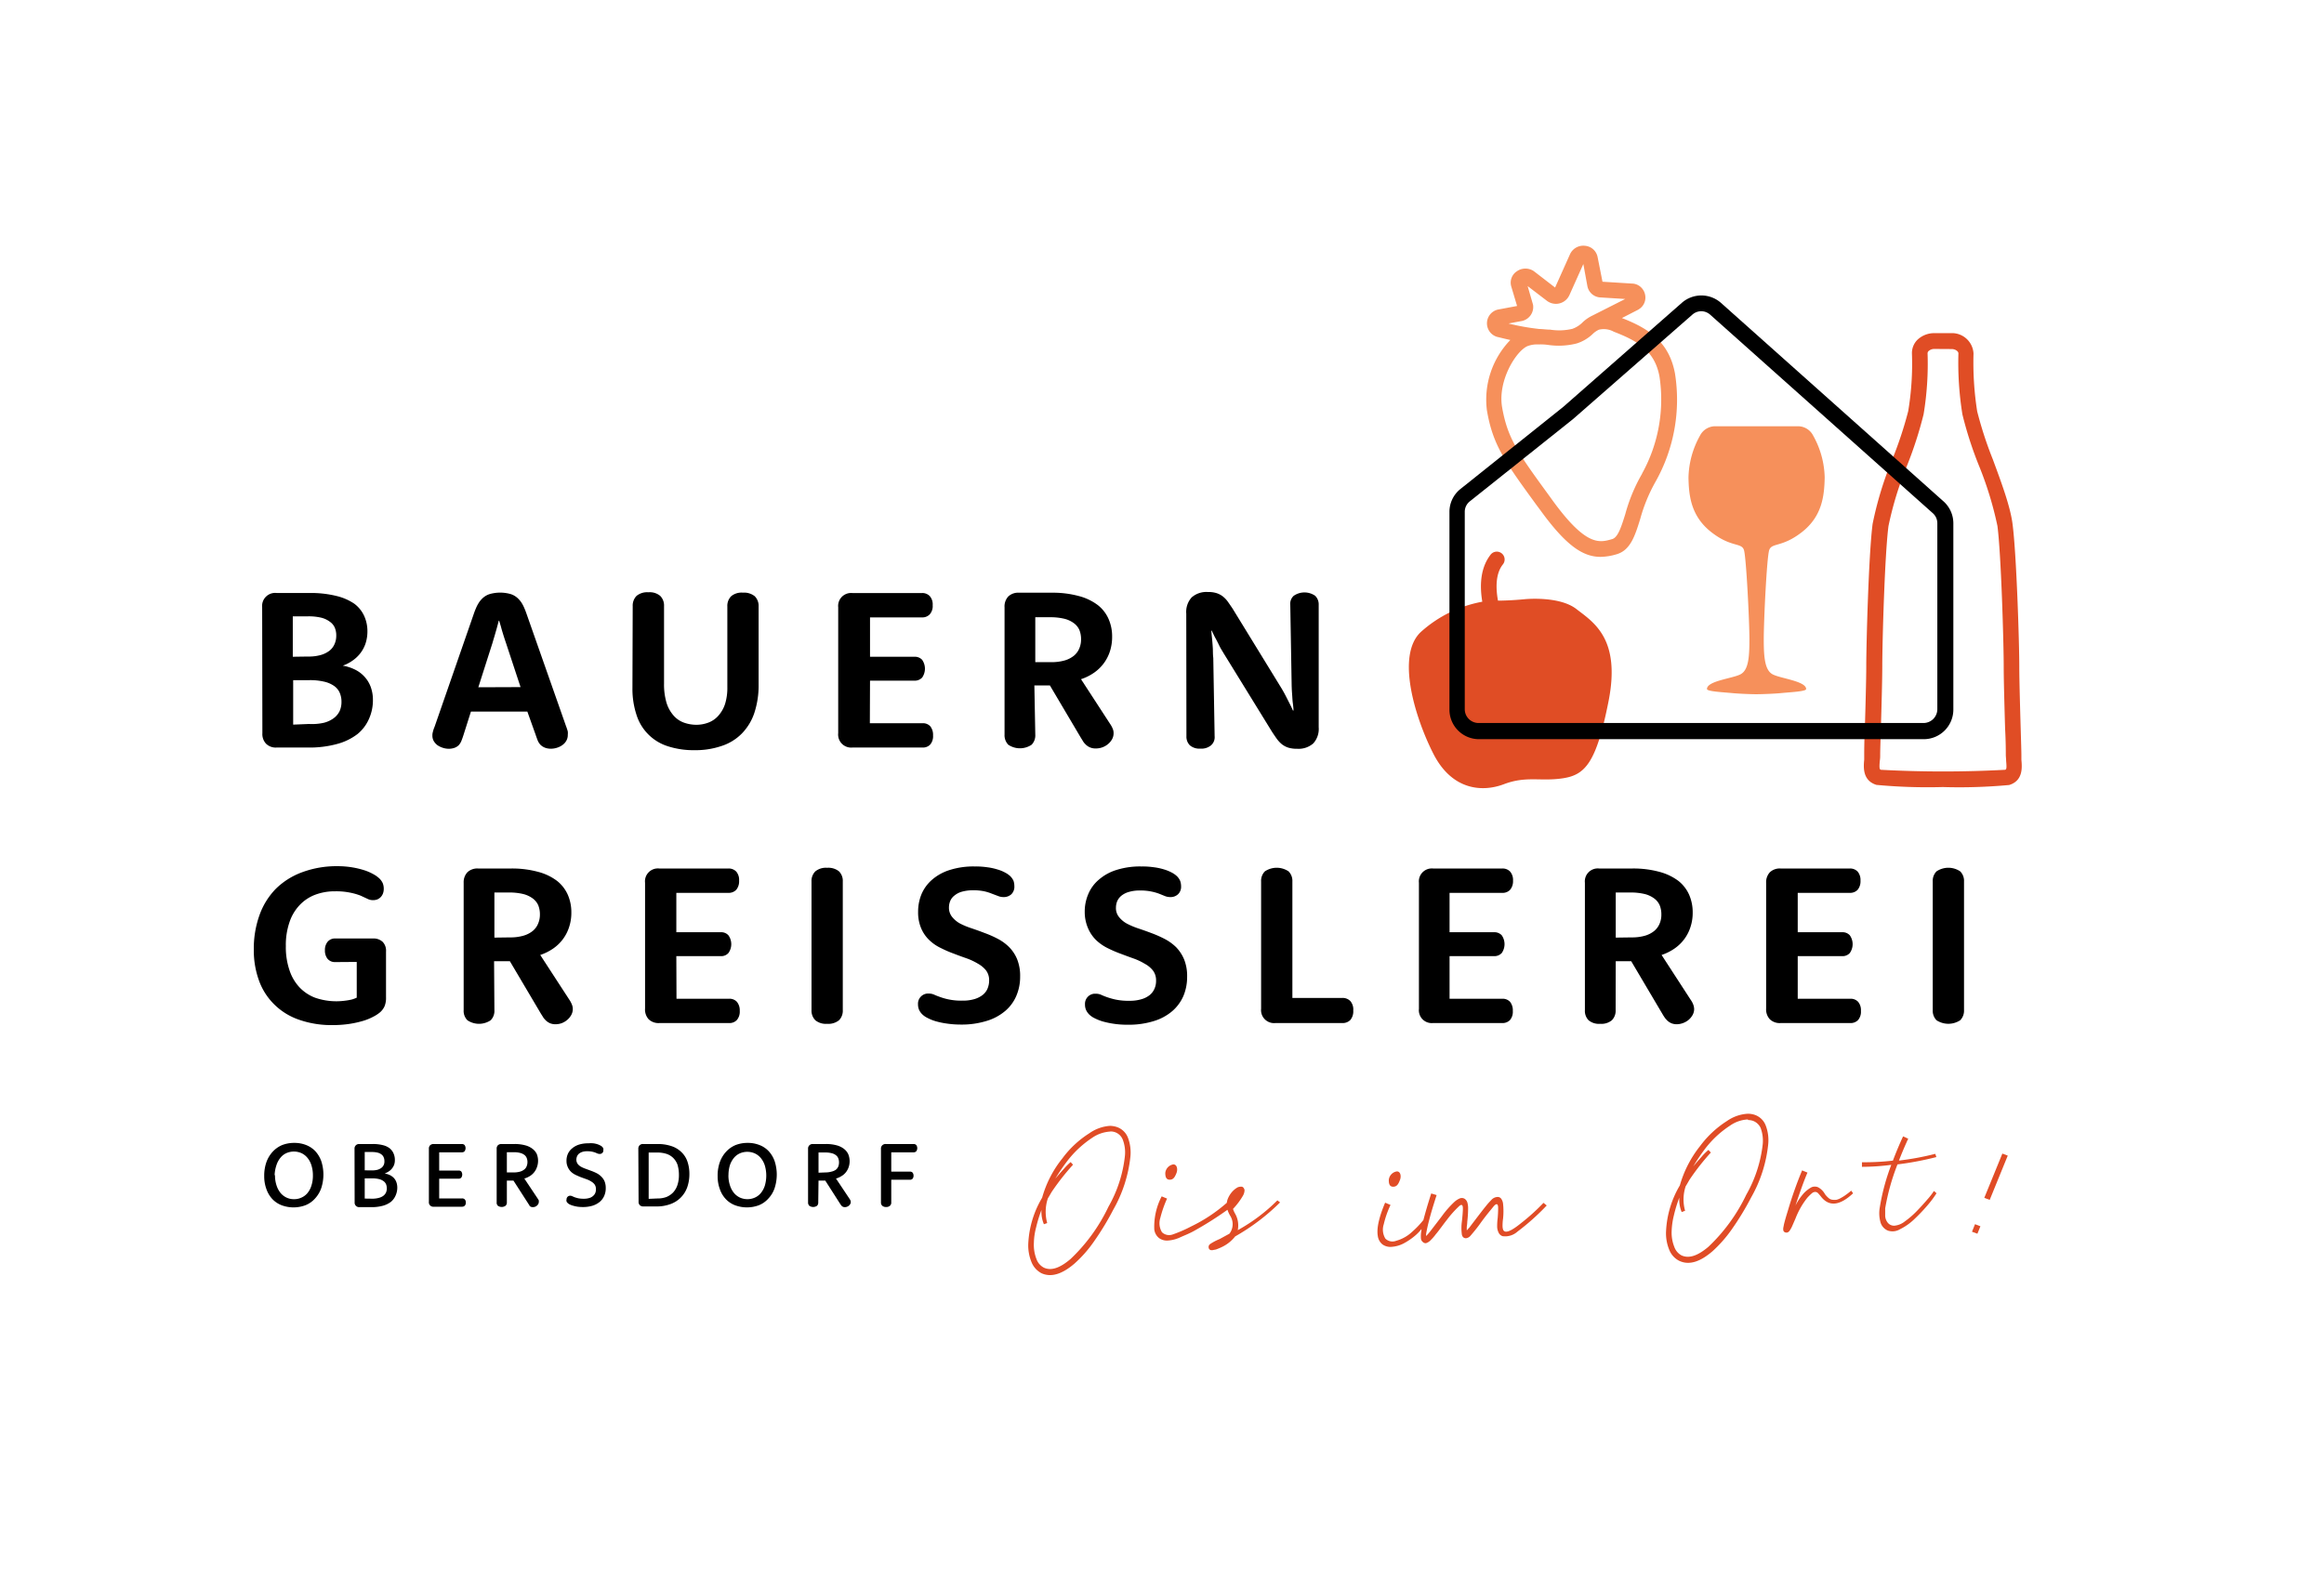 <svg id="Layer_1" data-name="Layer 1" xmlns="http://www.w3.org/2000/svg" viewBox="0 0 431 295.29"><path d="M360.31,146A101.88,101.88,0,0,1,348,145.6c-2.62-.81-2.4-3.33-2.27-4.69V140c0-.59,0-2.5.12-4.9.11-3.75.26-9,.26-11.53,0-3.75.43-20.7,1.18-26.4a66,66,0,0,1,3.66-12,70.23,70.23,0,0,0,2.94-8.9,53.43,53.43,0,0,0,.69-10.72,3.48,3.48,0,0,1,1-2.5,4.5,4.5,0,0,1,3.18-1.25h3.05A4,4,0,0,1,366,65.57h0a58.51,58.51,0,0,0,.68,10.74,71.12,71.12,0,0,0,2.9,8.9c1.6,4.33,3.25,8.75,3.66,12,.73,5.56,1.25,22,1.25,26.41,0,2.5.15,7.75.26,11.54.07,2.39.13,4.3.13,4.89v.88c.12,1.37.36,3.88-2.26,4.69h0A101.15,101.15,0,0,1,360.31,146Zm11.88-1.81ZM358.76,64.73a1.59,1.59,0,0,0-1.1.4.57.57,0,0,0-.18.4,57.31,57.31,0,0,1-.74,11.33,72.68,72.68,0,0,1-3,9.34,63.49,63.49,0,0,0-3.51,11.38c-.7,5.32-1.15,21.59-1.15,26,0,2.59-.15,7.81-.26,11.62-.08,2.35-.13,4.24-.13,4.81a6.68,6.68,0,0,1-.07,1.16c-.14,1.52,0,1.56.23,1.63a214.63,214.63,0,0,0,23,0c.23-.07.34-.16.2-1.64,0-.39-.06-.79-.06-1.15,0-.57,0-2.5-.13-4.8-.11-3.75-.26-9-.26-11.63,0-4.25-.47-20.69-1.16-26a65.28,65.28,0,0,0-3.5-11.37,69.69,69.69,0,0,1-3-9.34,60.56,60.56,0,0,1-.74-11.33c0-.36-.56-.79-1.25-.79Z" style="fill:#e04d25"/><g id="Rübe"><path d="M310.64,69.31C309.59,63.6,306,61,300.79,59l3-1.54.11-.07a2.54,2.54,0,0,0,1.25-2.16,2.63,2.63,0,0,0-.73-1.85,2.48,2.48,0,0,0-1.77-.78l-5.46-.34-.9-4.55a2.59,2.59,0,0,0-2.3-2.11,2.71,2.71,0,0,0-2.83,1.58l-2.76,6.16-3.89-3a2.76,2.76,0,0,0-3.22,0,2.51,2.51,0,0,0-1,2.86l1.06,3.56-3.3.62a2.62,2.62,0,0,0-.3,5.14c.09,0,1.07.27,2.35.55a15.92,15.92,0,0,0-4.35,13c1.09,6.46,3.3,9.51,9.23,17.65l.68.91c4.78,6.61,7.92,8.67,11.17,8.67a10.8,10.8,0,0,0,3-.49c2.56-.75,3.4-3.45,4.37-6.58A30.36,30.36,0,0,1,307,89.41,31,31,0,0,0,310.64,69.31ZM279.82,60l2.29-.43a2.65,2.65,0,0,0,2.2-3.05l-1-3.45,3.6,2.75a2.75,2.75,0,0,0,3.85-.57h0a3.5,3.5,0,0,0,.29-.49l2.59-5.78.75,4.09a2.59,2.59,0,0,0,2.5,2.11l4.52.28-6.15,3.11h0a7,7,0,0,0-1.72,1.19A5.11,5.11,0,0,1,291.61,61a10.59,10.59,0,0,1-4.12.15c-.66,0-1.34-.11-2-.12a43.35,43.35,0,0,1-5.66-1Zm24.72,27.87a31.21,31.21,0,0,0-3.12,7.5c-.73,2.32-1.35,4.32-2.42,4.63-2.36.69-4.81,1.41-11-7.08l-.67-.93c-5.79-7.94-7.73-10.63-8.75-16.41h0c-.87-5,2.65-10.56,4.75-11.39a5,5,0,0,1,1.87-.3h.29a9.65,9.65,0,0,1,1.66.1,13.55,13.55,0,0,0,5.23-.27,7.53,7.53,0,0,0,3-1.77,4.07,4.07,0,0,1,1.15-.79,3.82,3.82,0,0,1,2.77.38c4.72,1.8,7.62,3.75,8.46,8.3A28.36,28.36,0,0,1,304.54,87.83Z" style="fill:#f6905b"/></g><path id="Weinglas" d="M333.46,79.07a3.16,3.16,0,0,1,2.81,1.75,16.55,16.55,0,0,1,2.13,7.77c-.07,3.35-.45,7.15-4.19,10.09s-5.66,1.93-6.11,3.4-1,13.11-1,16.5.2,5.79,1.7,6.54,6.16,1.25,6.16,2.7c0,.45-2.8.57-4.76.76-1,.1-3.3.2-4.5.2s-3.4-.11-4.36-.2c-1.95-.19-4.77-.31-4.77-.77,0-1.49,4.65-1.94,6.17-2.7s1.7-3.13,1.7-6.53-.58-15-1-16.5-2.37-.45-6.11-3.4-4.13-6.74-4.19-10.08a16.59,16.59,0,0,1,2.13-7.78A3.18,3.18,0,0,1,318,79.07Z" style="fill:#f6905b"/><g id="Apfel"><path d="M298.33,130c-2.28,11.59-4.38,13.76-8.52,14.38s-6.72-.49-10.9,1.09-9.7,1-13.08-5.64-7-18.28-2.3-22.62a23.32,23.32,0,0,1,11.37-5.59c-.49-2.93-.4-6.25,1.56-8.75a1.45,1.45,0,1,1,2.26,1.83c-1.33,1.66-1.36,4.27-.91,6.72,2.33,0,5-.27,5-.27s6.35-.64,9.53,1.82S300.59,118.44,298.33,130Z" style="fill:#e04d25"/></g><path d="M356.8,137.12H274.29a5.48,5.48,0,0,1-5.48-5.46V95a5.42,5.42,0,0,1,2-4.26L289.89,75.5l22-19.31a5.49,5.49,0,0,1,7.28,0L360.43,93a5.45,5.45,0,0,1,1.83,4.09v34.55A5.49,5.49,0,0,1,356.8,137.12ZM315.54,57.73a2.54,2.54,0,0,0-1.7.65L291.73,77.74,272.59,93a2.47,2.47,0,0,0-.94,2v36.62a2.56,2.56,0,0,0,2.56,2.5h82.52a2.57,2.57,0,0,0,2.56-2.5V97.09a2.5,2.5,0,0,0-.86-1.91l-41.26-36.8a2.54,2.54,0,0,0-1.68-.65Z"/><g id="Slogan"><path d="M205.86,208.85a4.37,4.37,0,0,1,1.25.21,3.37,3.37,0,0,1,2.08,2,7.81,7.81,0,0,1,.45,3.52,25.27,25.27,0,0,1-3.17,9.81,51.47,51.47,0,0,1-3.65,6,23,23,0,0,1-3.54,4c-2.32,2-4.37,2.61-6.15,1.79a4,4,0,0,1-1.81-2,8.16,8.16,0,0,1-.62-3.49,18.3,18.3,0,0,1,2.57-8.51,20.32,20.32,0,0,1,3.75-7.29,18.35,18.35,0,0,1,5-4.66A7.48,7.48,0,0,1,205.86,208.85Zm0,1.06a6.54,6.54,0,0,0-3.31,1.16,19.06,19.06,0,0,0-4.69,4.4,35.9,35.9,0,0,0-2.14,3.17c.38-.45.9-1.07,1.59-1.82a10.54,10.54,0,0,1,1.25-1.25l.44.49a44.1,44.1,0,0,0-3.93,5c-.25.41-.49.85-.74,1.25a7.91,7.91,0,0,0-.12,4.57l-.61.22a5.91,5.91,0,0,1-.45-2.66,26,26,0,0,0-1,3.26,12.11,12.11,0,0,0-.41,2.86,7.19,7.19,0,0,0,.48,3,2.87,2.87,0,0,0,1.35,1.58c1.36.65,3,.1,5-1.62a32.53,32.53,0,0,0,7-9.67,24.25,24.25,0,0,0,3.05-9.4,6.56,6.56,0,0,0-.38-3,2.4,2.4,0,0,0-2.34-1.56Z" style="fill:#e04c26"/><path d="M237.4,223.05a39.4,39.4,0,0,1-8.33,6.31,6.9,6.9,0,0,1-2.33,1.9,11.42,11.42,0,0,1-1.25.53l-.49.09a.92.92,0,0,1-.52,0,.54.54,0,0,1-.33-.49.65.65,0,0,1,.11-.45,1.7,1.7,0,0,1,.42-.33,10,10,0,0,1,1.5-.76h0l1.83-1a4.11,4.11,0,0,0,.23-.35,2.92,2.92,0,0,0-.11-3,5.86,5.86,0,0,1-.49-1.08,65,65,0,0,1-6.18,3.91c-.88.49-1.67.79-2.5,1.16a6.41,6.41,0,0,1-2.31.63,2.48,2.48,0,0,1-1.69-.45,2.42,2.42,0,0,1-.89-1.59,12.17,12.17,0,0,1,1.37-6.15l1,.41a21.38,21.38,0,0,0-1.25,3.58,3.21,3.21,0,0,0,.31,2.67,1.92,1.92,0,0,0,2,.4,24.37,24.37,0,0,0,3.36-1.46,29.08,29.08,0,0,0,6.66-4.41,3.11,3.11,0,0,1,.3-1,4.46,4.46,0,0,1,1.12-1.46,3.75,3.75,0,0,1,.62-.42,1.93,1.93,0,0,1,.53-.11h.23a.63.63,0,0,1,.39.36.62.62,0,0,1,.09.44,2.18,2.18,0,0,1-.26.83,13.36,13.36,0,0,1-1.87,2.5,4.62,4.62,0,0,0,.39.88,4.41,4.41,0,0,1,.49,3.06,32.8,32.8,0,0,0,7.35-5.53Z" style="fill:#e04c26"/><path d="M324.16,206.6a4.13,4.13,0,0,1,1.25.2,3.34,3.34,0,0,1,2.06,2,7.63,7.63,0,0,1,.45,3.51,25.08,25.08,0,0,1-3.16,9.82,51.47,51.47,0,0,1-3.65,6,24.29,24.29,0,0,1-3.54,4c-2.33,2-4.36,2.6-6.14,1.76a3.87,3.87,0,0,1-1.84-2,8,8,0,0,1-.61-3.48,18.32,18.32,0,0,1,2.56-8.52,20.82,20.82,0,0,1,3.75-7.29,18.65,18.65,0,0,1,5-4.66A7.47,7.47,0,0,1,324.16,206.6Zm0,1.06a6.32,6.32,0,0,0-3.32,1.15,18.56,18.56,0,0,0-4.7,4.4,37.05,37.05,0,0,0-2.12,3.16c.37-.45.9-1.06,1.57-1.81a10.54,10.54,0,0,1,1.25-1.25l.45.49a43,43,0,0,0-3.93,5c-.25.41-.48.85-.74,1.25a7.76,7.76,0,0,0-.11,4.55l-.63.24a6,6,0,0,1-.44-2.67,24.74,24.74,0,0,0-1,3.25,14.1,14.1,0,0,0-.42,2.88,7.13,7.13,0,0,0,.49,3,2.86,2.86,0,0,0,1.34,1.58c1.37.63,3,.09,5-1.61a32.63,32.63,0,0,0,7-9.63,24.43,24.43,0,0,0,3.06-9.4,6.79,6.79,0,0,0-.39-3,2.52,2.52,0,0,0-1.42-1.32,2.86,2.86,0,0,0-.92-.15Z" style="fill:#e04c26"/><path d="M334.21,217.11l1,.41c-.67,1.52-1.53,4-2.23,6.12a10.67,10.67,0,0,1,1.51-2.25,5.71,5.71,0,0,1,1.45-1.14,1.51,1.51,0,0,1,1.25,0,3.13,3.13,0,0,1,1.25,1.25,4.15,4.15,0,0,0,.7.75,1.23,1.23,0,0,0,.73.31,2.89,2.89,0,0,0,.72,0,2.82,2.82,0,0,0,.84-.35,7,7,0,0,0,.89-.56c.26-.18.6-.44,1-.78l.35.49q-3.75,3.51-6,.56c-.24-.3-.41-.48-.53-.61a.78.78,0,0,0-.43-.2.92.92,0,0,0-.64.21,8.51,8.51,0,0,0-.91.89A14.53,14.53,0,0,0,333,226c-.47,1.08-.71,1.64-.74,1.68a6.21,6.21,0,0,1-.35.6.63.63,0,0,1-.21.22.53.53,0,0,1-.41.15h0a.65.65,0,0,1-.49-.23,1.43,1.43,0,0,1-.09-.27v-.32l.15-.76c.16-.65.4-1.49.72-2.51A72.67,72.67,0,0,1,334.21,217.11Z" style="fill:#e04c26"/><path d="M352.94,210.8l.95.43c-.58,1.26-1.15,2.58-1.72,4.06a51,51,0,0,0,6.74-1.25l.2.6A57,57,0,0,1,351.9,216a41.29,41.29,0,0,0-2.28,8.15v1.4a2.15,2.15,0,0,0,.47,1.26,1.5,1.5,0,0,0,1.25.56,3.61,3.61,0,0,0,1.93-.8,16,16,0,0,0,2.24-1.94c.72-.75,1.35-1.44,1.9-2.09a12.17,12.17,0,0,0,1.25-1.61l.48.42a18.72,18.72,0,0,1-1.74,2.32,33.16,33.16,0,0,1-2.39,2.5,10.47,10.47,0,0,1-2.65,1.86,2.67,2.67,0,0,1-2.24.25,2.39,2.39,0,0,1-1.35-1.47,6.21,6.21,0,0,1-.15-2.84,39.83,39.83,0,0,1,2.13-7.89,43,43,0,0,1-5.44.37v-.85a45.89,45.89,0,0,0,5.74-.3C351.65,213.72,352.29,212.19,352.94,210.8Z" style="fill:#e04c26"/><path d="M366.28,227.09l1,.39-.56,1.38-1-.37Zm5.07-13.1,1,.38L369,222.59l-1-.39Z" style="fill:#e04c26"/><path d="M218.19,217.59c-.28.7-.56,1.25-1.25,1.25s-.83-.58-.83-1.25a1.78,1.78,0,0,1,1.5-1.59C218.3,216,218.45,216.92,218.19,217.59Z" style="fill:#e04c26"/><path d="M286.85,223.62a43.31,43.31,0,0,1-5.44,4.86,3.4,3.4,0,0,1-2.75.83,1.24,1.24,0,0,1-.76-.71,2.61,2.61,0,0,1-.24-.95,11.41,11.41,0,0,1,.09-1.65c.06-.69.09-1.33.09-1.9,0-.83-.29-.94-.83-.33l-.56.69c-.53.64-1.25,1.54-2.06,2.68-.54.74-1.12,1.45-1.72,2.14a1.27,1.27,0,0,1-.75.41.72.72,0,0,1-.56-.18.94.94,0,0,1-.24-.45,8.73,8.73,0,0,1,0-2.5c.12-1.09.18-1.87.18-2.36s-.09-.6-.19-.66-.29,0-.52.22a19.62,19.62,0,0,0-2.31,2.6c-.13.15-.43.55-.9,1.18s-.82,1.1-1.08,1.39a8.51,8.51,0,0,1-.92,1.07,2.1,2.1,0,0,1-.91.61.72.72,0,0,1-.64-.26.82.82,0,0,1-.3-.56,5,5,0,0,1,.09-1.54,1.13,1.13,0,0,1,0-.26,8.15,8.15,0,0,1-.92,1,11.8,11.8,0,0,1-2.33,1.64,5.67,5.67,0,0,1-2.27.66,2.52,2.52,0,0,1-1.69-.43,2.41,2.41,0,0,1-.89-1.6c-.24-1.4.22-3.45,1.36-6.16l1,.42a18,18,0,0,0-1.25,3.57,3.2,3.2,0,0,0,.3,2.68,1.87,1.87,0,0,0,2,.4,7,7,0,0,0,2.94-1.65,16.33,16.33,0,0,0,2.11-2.21c.33-1.26.81-2.94,1.45-4.92l1,.3c-.6,1.86-1.07,3.41-1.39,4.67-.22.83-.38,1.55-.48,2.1a3.75,3.75,0,0,0-.09.82.31.31,0,0,1,.11-.09,11,11,0,0,0,.84-1l1.06-1.38.91-1.19a18.12,18.12,0,0,1,2.43-2.75,3.48,3.48,0,0,1,.9-.56,1,1,0,0,1,.94.09,1.3,1.3,0,0,1,.49.74,3.65,3.65,0,0,1,.12.93,21,21,0,0,1-.15,2.51,7.87,7.87,0,0,1-.1,1c0,.22,0,.43,0,.65a1.61,1.61,0,0,0,.33-.36l.12-.11c1.69-2.23,2.71-3.56,3.08-4a11.88,11.88,0,0,1,1-1.13,1.61,1.61,0,0,1,1.25-.59.81.81,0,0,1,.68.44,1.9,1.9,0,0,1,.27.8,12.92,12.92,0,0,1,0,2.78,9.5,9.5,0,0,0-.09,1.51,2.14,2.14,0,0,0,.11.56c.33.73,1.44.3,3.34-1.25a37.67,37.67,0,0,0,4.14-3.75Z" style="fill:#e04c26"/><path d="M259.63,218.89c-.27.71-.55,1.25-1.25,1.25s-.82-.58-.82-1.25a1.76,1.76,0,0,1,1.5-1.59C259.76,217.3,259.9,218.22,259.63,218.89Z" style="fill:#e04c26"/></g><path d="M49,218.2a7.68,7.68,0,0,1,.4-2.6,5.66,5.66,0,0,1,1.15-1.93,5.1,5.1,0,0,1,1.76-1.25,6.13,6.13,0,0,1,2.28-.41,5.86,5.86,0,0,1,2.19.4,4.76,4.76,0,0,1,1.7,1.14,5.47,5.47,0,0,1,1.1,1.84,8.06,8.06,0,0,1,0,5,5.48,5.48,0,0,1-1.15,1.93,4.69,4.69,0,0,1-1.77,1.25,6.32,6.32,0,0,1-4.45,0,4.76,4.76,0,0,1-1.7-1.14,5.22,5.22,0,0,1-1.1-1.84A6.84,6.84,0,0,1,49,218.2Zm2-.19a5.8,5.8,0,0,0,.29,1.9,4.3,4.3,0,0,0,.75,1.4,3.2,3.2,0,0,0,1.11.85,3.14,3.14,0,0,0,1.38.29,3.1,3.1,0,0,0,1.37-.29,3,3,0,0,0,1.12-.84,3.94,3.94,0,0,0,.73-1.37,5.88,5.88,0,0,0,.28-1.9,6.07,6.07,0,0,0-.28-1.9,3.91,3.91,0,0,0-.75-1.39,3.15,3.15,0,0,0-1.12-.86,3.46,3.46,0,0,0-2.75,0,3,3,0,0,0-1.1.84,4.16,4.16,0,0,0-.75,1.37A6.48,6.48,0,0,0,50.93,218Z"/><path d="M65.75,213.11a.83.83,0,0,1,.76-.89h2.63a7.28,7.28,0,0,1,1.91.22,3.29,3.29,0,0,1,1.25.6A2.52,2.52,0,0,1,73,214a2.94,2.94,0,0,1,.23,1.17,2.61,2.61,0,0,1-.13.88,2.52,2.52,0,0,1-1,1.25,3.41,3.41,0,0,1-.76.39h0a3.59,3.59,0,0,1,1,.31,2.6,2.6,0,0,1,.73.55,2.3,2.3,0,0,1,.45.77,3,3,0,0,1,.16,1,3.55,3.55,0,0,1-.29,1.4,3.2,3.2,0,0,1-.86,1.2,4.34,4.34,0,0,1-1.49.74,7.78,7.78,0,0,1-2.15.27H66.66a.83.83,0,0,1-.89-.9Zm3.17,4A4,4,0,0,0,70,217a2.29,2.29,0,0,0,.75-.37,1.48,1.48,0,0,0,.43-.56,1.56,1.56,0,0,0,.11-.71,1.64,1.64,0,0,0-.14-.69,1.24,1.24,0,0,0-.41-.52,1.85,1.85,0,0,0-.74-.34,4.44,4.44,0,0,0-1.09-.11H67.64v3.4Zm.08,5.25a4.41,4.41,0,0,0,1.25-.15,2.34,2.34,0,0,0,.85-.39,1.72,1.72,0,0,0,.49-.61,2,2,0,0,0,.15-.76,2.18,2.18,0,0,0-.14-.76,1.38,1.38,0,0,0-.48-.59,2.34,2.34,0,0,0-.85-.38,5.26,5.26,0,0,0-1.25-.13H67.64v3.75Z"/><path d="M81.45,222.31H85.7a.66.66,0,0,1,.5.19.81.81,0,0,1,.19.57.81.81,0,0,1-.19.58.66.66,0,0,1-.5.2H80.43a.81.81,0,0,1-.89-.73.49.49,0,0,1,0-.17v-9.84a.86.86,0,0,1,.22-.65.91.91,0,0,1,.67-.24h5.23a.66.66,0,0,1,.5.19,1,1,0,0,1,0,1.15.66.66,0,0,1-.5.2H81.45v3.38h3.6a.65.65,0,0,1,.5.18,1,1,0,0,1,0,1.13.63.63,0,0,1-.5.2h-3.6Z"/><path d="M94,223.05a.8.8,0,0,1-.24.62,1.25,1.25,0,0,1-1.43,0,.78.78,0,0,1-.22-.62v-9.94a.86.86,0,0,1,.22-.65.91.91,0,0,1,.67-.24h2.41a7.21,7.21,0,0,1,2,.24,3.74,3.74,0,0,1,1.36.66,2.57,2.57,0,0,1,.8,1,3.47,3.47,0,0,1,0,2.42,3.09,3.09,0,0,1-1.33,1.64,3.72,3.72,0,0,1-1,.44l2.5,3.75a1.92,1.92,0,0,1,.18.31.76.76,0,0,1,0,.3.69.69,0,0,1-.1.37,1.13,1.13,0,0,1-1,.58,1,1,0,0,1-.35-.06,1.27,1.27,0,0,1-.27-.18v-.09l-.07-.08-.08-.12-.08-.13L95.22,219H94Zm1.33-5.56a4.26,4.26,0,0,0,1.12-.15,2.24,2.24,0,0,0,.77-.39,1.4,1.4,0,0,0,.45-.6,2.08,2.08,0,0,0,.15-.78,2,2,0,0,0-.14-.76,1.35,1.35,0,0,0-.43-.57,2.2,2.2,0,0,0-.79-.37,4.54,4.54,0,0,0-1.16-.13H94v3.75Z"/><path d="M105.06,215.35a3.1,3.1,0,0,1,.26-1.31,2.78,2.78,0,0,1,.77-1,3.69,3.69,0,0,1,1.25-.7,5.57,5.57,0,0,1,1.77-.25,4.71,4.71,0,0,1,.92,0,3.76,3.76,0,0,1,.74.16,3,3,0,0,1,.56.24,1.07,1.07,0,0,1,.35.25.81.81,0,0,1,.21.3,1,1,0,0,1,0,.35.57.57,0,0,1-.18.48.68.68,0,0,1-.5.19,1.22,1.22,0,0,1-.38-.07l-.42-.18a4.5,4.5,0,0,0-.6-.17,4.37,4.37,0,0,0-.88-.08,3,3,0,0,0-.9.11,2,2,0,0,0-.64.33,1.38,1.38,0,0,0-.37.49,1.69,1.69,0,0,0-.13.63,1.36,1.36,0,0,0,.24.78,2.06,2.06,0,0,0,.63.54,5.59,5.59,0,0,0,.87.38l1,.37a8.85,8.85,0,0,1,1,.43,3.31,3.31,0,0,1,.86.62,2.71,2.71,0,0,1,.63.9,3.29,3.29,0,0,1,.22,1.25,3.44,3.44,0,0,1-.27,1.41,3,3,0,0,1-.8,1.11,4,4,0,0,1-1.34.74,6.15,6.15,0,0,1-1.86.26,7.41,7.41,0,0,1-1-.07,7.68,7.68,0,0,1-.83-.19,3.69,3.69,0,0,1-.6-.23,1.27,1.27,0,0,1-.36-.26.6.6,0,0,1-.21-.65.67.67,0,0,1,.7-.7.93.93,0,0,1,.37.1l.45.19c.22.07.45.14.68.19a5.15,5.15,0,0,0,1,.08,3.26,3.26,0,0,0,1-.13,1.69,1.69,0,0,0,.7-.37,1.44,1.44,0,0,0,.42-.55,1.69,1.69,0,0,0,.13-.71,1.5,1.5,0,0,0-.22-.85,2,2,0,0,0-.63-.57,4.14,4.14,0,0,0-.87-.43l-1-.36c-.34-.13-.68-.28-1-.43a3.44,3.44,0,0,1-.88-.58,2.79,2.79,0,0,1-.61-.87A2.7,2.7,0,0,1,105.06,215.35Z"/><path d="M118.38,213.11a.91.91,0,0,1,.23-.65.85.85,0,0,1,.66-.24H122a7.82,7.82,0,0,1,2.5.38,4.72,4.72,0,0,1,1.84,1.09,4.34,4.34,0,0,1,1.13,1.73,7,7,0,0,1,.38,2.35,7.33,7.33,0,0,1-.41,2.5,5.12,5.12,0,0,1-3.12,3.1,7.39,7.39,0,0,1-2.5.43h-2.5a.91.91,0,0,1-.67-.24.89.89,0,0,1-.22-.66Zm3.53,9.21a4.72,4.72,0,0,0,1.67-.27,3.67,3.67,0,0,0,1.25-.84,3.72,3.72,0,0,0,.8-1.37,5.72,5.72,0,0,0,.28-1.88,6.47,6.47,0,0,0-.25-1.86,3.34,3.34,0,0,0-.76-1.25,3.17,3.17,0,0,0-1.25-.79,5.4,5.4,0,0,0-1.74-.26H120.3v8.59Z"/><path d="M133.09,218.2a7.44,7.44,0,0,1,.4-2.6,5.66,5.66,0,0,1,1.15-1.93,5,5,0,0,1,1.76-1.25,6.08,6.08,0,0,1,2.27-.41,5.86,5.86,0,0,1,2.19.4,4.59,4.59,0,0,1,1.7,1.14,5.31,5.31,0,0,1,1.1,1.84,8.06,8.06,0,0,1,0,5,5.2,5.2,0,0,1-1.15,1.93,4.66,4.66,0,0,1-1.76,1.25,6.32,6.32,0,0,1-4.45,0,4.59,4.59,0,0,1-1.7-1.14,5.08,5.08,0,0,1-1.1-1.84A6.84,6.84,0,0,1,133.09,218.2Zm2-.19a5.8,5.8,0,0,0,.29,1.9,4.12,4.12,0,0,0,.75,1.4,3.2,3.2,0,0,0,1.11.85,3.4,3.4,0,0,0,2.75,0,3,3,0,0,0,1.11-.84,4.14,4.14,0,0,0,.74-1.37,6.65,6.65,0,0,0,0-3.75,4.08,4.08,0,0,0-.75-1.39,3.18,3.18,0,0,0-1.13-.86,3.46,3.46,0,0,0-2.75,0,3.11,3.11,0,0,0-1.1.84,4.35,4.35,0,0,0-.75,1.37,6.41,6.41,0,0,0-.26,1.85Z"/><path d="M151.75,223.05a.82.82,0,0,1-.22.62,1.24,1.24,0,0,1-1.44,0,.83.83,0,0,1-.23-.62v-9.94a.83.83,0,0,1,.9-.89h2.4a7.24,7.24,0,0,1,2,.24,3.82,3.82,0,0,1,1.36.66,2.66,2.66,0,0,1,.8,1,3.47,3.47,0,0,1,.06,2.42,3.32,3.32,0,0,1-.52.94,2.91,2.91,0,0,1-.82.7,3.49,3.49,0,0,1-1,.44l2.5,3.75a1.92,1.92,0,0,1,.18.31.77.77,0,0,1,.06.3.69.69,0,0,1-.1.37.81.81,0,0,1-.25.3.9.9,0,0,1-.34.2,1.06,1.06,0,0,1-.4.08,1.07,1.07,0,0,1-.35-.06,1.51,1.51,0,0,1-.26-.18l-.06-.09-.08-.08-.07-.12-.09-.13L153.05,219H151.8Zm1.34-5.56a4.13,4.13,0,0,0,1.11-.15A2.29,2.29,0,0,0,155,217a1.51,1.51,0,0,0,.46-.6,2.07,2.07,0,0,0,.14-.78,2,2,0,0,0-.14-.76,1.3,1.3,0,0,0-.44-.57,2.05,2.05,0,0,0-.79-.37,4.54,4.54,0,0,0-1.16-.13H151.8v3.75Z"/><path d="M165.29,223.05a.77.77,0,0,1-.24.62,1,1,0,0,1-.72.23,1,1,0,0,1-.71-.23.8.8,0,0,1-.24-.62v-9.94a.83.83,0,0,1,.24-.65.84.84,0,0,1,.66-.24h5.15a.67.67,0,0,1,.5.19,1,1,0,0,1,0,1.15.66.66,0,0,1-.5.2h-4.14v3.58h3.45a.65.65,0,0,1,.5.18.88.88,0,0,1,.18.57.85.85,0,0,1-.18.57.66.66,0,0,1-.5.19h-3.45Z"/><g id="Schirftmarke"><path d="M48.62,112.65A2.42,2.42,0,0,1,51.3,110h6.17a19.73,19.73,0,0,1,4.91.55A10,10,0,0,1,65.72,112a5.9,5.9,0,0,1,1.83,2.28,6.81,6.81,0,0,1,.59,2.85,7.14,7.14,0,0,1-.32,2.15,6.13,6.13,0,0,1-.92,1.8,6.33,6.33,0,0,1-1.43,1.4,7.11,7.11,0,0,1-1.91,1h0a8.22,8.22,0,0,1,2.31.75,5.83,5.83,0,0,1,1.77,1.35,5.75,5.75,0,0,1,1.12,1.87,7,7,0,0,1,.4,2.39,8.4,8.4,0,0,1-.72,3.49,7.5,7.5,0,0,1-2.14,2.84A10.76,10.76,0,0,1,62.55,138a19.3,19.3,0,0,1-5.45.67H51.3a2.55,2.55,0,0,1-1.95-.7,2.6,2.6,0,0,1-.69-1.95Zm8.49,9.14a8.16,8.16,0,0,0,2.36-.28,4.77,4.77,0,0,0,1.63-.8,3.16,3.16,0,0,0,.95-1.25,3.72,3.72,0,0,0,.31-1.54,3.64,3.64,0,0,0-.28-1.5,2.61,2.61,0,0,0-.91-1.09,4.4,4.4,0,0,0-1.61-.75,10.11,10.11,0,0,0-2.39-.25H54.3v7.5Zm.2,12.51a10.09,10.09,0,0,0,2.74-.22,5.2,5.2,0,0,0,1.86-.87A3.59,3.59,0,0,0,63,131.88a4.2,4.2,0,0,0,.33-1.68,4.14,4.14,0,0,0-.32-1.67,3,3,0,0,0-1-1.25,5.22,5.22,0,0,0-1.85-.82,11.35,11.35,0,0,0-2.79-.29h-3v8.25Z"/><path d="M86,136.21c-.15.49-.3.9-.44,1.25a2.6,2.6,0,0,1-.51.8,2.23,2.23,0,0,1-.75.46,3.19,3.19,0,0,1-1.06.18,3.59,3.59,0,0,1-1.08-.17,3.89,3.89,0,0,1-1-.47,2.65,2.65,0,0,1-.71-.78,2,2,0,0,1-.26-1,2.16,2.16,0,0,1,.08-.67,5.37,5.37,0,0,1,.33-1l7.29-21c.12-.34.23-.64.35-.91a7.12,7.12,0,0,1,.35-.74c.12-.21.26-.43.38-.6a5.47,5.47,0,0,1,.45-.51,3.47,3.47,0,0,1,1.34-.83,7.09,7.09,0,0,1,4,0,3.47,3.47,0,0,1,1.34.83,5.47,5.47,0,0,1,.45.51,4.67,4.67,0,0,1,.38.6,7.12,7.12,0,0,1,.35.74c.12.27.23.57.35.91l7.34,20.88a9.19,9.19,0,0,1,.33,1,3.21,3.21,0,0,1,0,.62,2.12,2.12,0,0,1-.29,1.13,2.49,2.49,0,0,1-.75.8,3.47,3.47,0,0,1-1,.48,3.77,3.77,0,0,1-1.1.17,3.13,3.13,0,0,1-1.09-.19,2.53,2.53,0,0,1-.81-.51,2.73,2.73,0,0,1-.52-.78c-.12-.3-.26-.69-.42-1.16L97.8,132H87.34Zm10.54-8.75-2.69-8.15c-.2-.58-.37-1.1-.52-1.59s-.29-.94-.39-1.33-.26-.86-.36-1.25h-.08c-.1.39-.21.8-.33,1.25s-.24.83-.38,1.33-.3,1-.47,1.59l-2.61,8.18Z"/><path d="M117.34,112.42a2.55,2.55,0,0,1,.72-1.89,3.11,3.11,0,0,1,2.2-.66,3,3,0,0,1,2.17.66,2.51,2.51,0,0,1,.72,1.89v14.37a12,12,0,0,0,.43,3.47,6.44,6.44,0,0,0,1.25,2.37,4.65,4.65,0,0,0,1.9,1.38,6.87,6.87,0,0,0,2.42.44,6.25,6.25,0,0,0,2.26-.42,4.61,4.61,0,0,0,1.8-1.25,6.13,6.13,0,0,0,1.25-2.17,10,10,0,0,0,.43-3.12v-15a2.52,2.52,0,0,1,.71-1.89,3,3,0,0,1,2.17-.66,3.16,3.16,0,0,1,2.2.66,2.53,2.53,0,0,1,.72,1.89v14.45a16.34,16.34,0,0,1-.8,5.33,10,10,0,0,1-2.32,3.81,9.28,9.28,0,0,1-3.75,2.3,14.9,14.9,0,0,1-5,.78,15.47,15.47,0,0,1-5-.74,8.88,8.88,0,0,1-5.77-5.79,15.4,15.4,0,0,1-.76-5Z"/><path d="M161.32,134.16h9.77a1.85,1.85,0,0,1,1.43.56,2.53,2.53,0,0,1,.52,1.7,2.4,2.4,0,0,1-.52,1.69,1.85,1.85,0,0,1-1.43.56h-13a2.41,2.41,0,0,1-2.64-2.16,2,2,0,0,1,0-.49V112.65a2.4,2.4,0,0,1,2.15-2.64,2.68,2.68,0,0,1,.49,0H171a1.88,1.88,0,0,1,1.43.57,2.29,2.29,0,0,1,.54,1.68,2.32,2.32,0,0,1-.54,1.7,1.88,1.88,0,0,1-1.43.57h-9.65v7.3h8.26a1.84,1.84,0,0,1,1.4.56,2.87,2.87,0,0,1,0,3.31,1.9,1.9,0,0,1-1.4.57h-8.26Z"/><path d="M192,136.26a2.49,2.49,0,0,1-.68,1.89,3.88,3.88,0,0,1-4.33,0,2.54,2.54,0,0,1-.69-1.89V112.65a2.71,2.71,0,0,1,.69-2,2.67,2.67,0,0,1,2-.7h6.09a18.33,18.33,0,0,1,5,.62,10,10,0,0,1,3.52,1.68,6.69,6.69,0,0,1,2,2.59,8,8,0,0,1,.65,3.27,8.67,8.67,0,0,1-.41,2.72,7.68,7.68,0,0,1-3,4,9.09,9.09,0,0,1-2.36,1.16l5.37,8.26a4.67,4.67,0,0,1,.51.93,2,2,0,0,1,.16.84,2.26,2.26,0,0,1-.28,1.11,3.17,3.17,0,0,1-.74.89,3.47,3.47,0,0,1-2.3.82,2.52,2.52,0,0,1-1.84-.72l-.24-.25a1.86,1.86,0,0,1-.21-.28,3.21,3.21,0,0,1-.19-.31l-.24-.38-5.77-9.75h-2.88ZM195,122.83a8.67,8.67,0,0,0,2.43-.31,4.89,4.89,0,0,0,1.73-.88,3.48,3.48,0,0,0,1-1.35,4.22,4.22,0,0,0,.33-1.72,4.49,4.49,0,0,0-.31-1.7,3.12,3.12,0,0,0-1-1.25,4.92,4.92,0,0,0-1.76-.83,10.88,10.88,0,0,0-2.61-.29H192v8.33Z"/><path d="M220,113.82a4,4,0,0,1,1-3,4.12,4.12,0,0,1,3-1,5,5,0,0,1,1.59.2,3.79,3.79,0,0,1,1.18.61,4.8,4.8,0,0,1,.95,1c.27.38.56.81.86,1.25l9,14.67c.32.52.61,1.05.87,1.55l.69,1.36c.24.46.45.9.64,1.34h.11a15,15,0,0,0-.15-1.55c-.06-.55-.07-1-.12-1.62s-.07-1.25-.08-1.91l-.25-14.51a2,2,0,0,1,.63-1.68,3.48,3.48,0,0,1,4,0,2.26,2.26,0,0,1,.64,1.69V134.9a4,4,0,0,1-1,3,4.13,4.13,0,0,1-3,1,5.41,5.41,0,0,1-1.6-.2,3.84,3.84,0,0,1-1.19-.61,5.46,5.46,0,0,1-.95-1c-.27-.37-.56-.81-.86-1.25l-9-14.61c-.32-.54-.62-1-.88-1.55s-.5-1-.7-1.36-.45-.9-.65-1.34h-.07c0,.47.08,1,.13,1.55s.09,1,.13,1.62,0,1.25.09,1.89l.25,14.53a2,2,0,0,1-.64,1.67,2.77,2.77,0,0,1-2,.63,2.72,2.72,0,0,1-1.95-.61,2.26,2.26,0,0,1-.64-1.69Z"/><path d="M62.17,178.47a1.77,1.77,0,0,1-1.41-.59,2.44,2.44,0,0,1-.5-1.6,2.37,2.37,0,0,1,.5-1.58,1.76,1.76,0,0,1,1.41-.61h7a2.49,2.49,0,0,1,1.8.63,2.36,2.36,0,0,1,.62,1.81V185a4.11,4.11,0,0,1-.27,1.66,3.29,3.29,0,0,1-.89,1.17,6.76,6.76,0,0,1-1.16.75,10.32,10.32,0,0,1-1.85.77,18.87,18.87,0,0,1-2.58.58,21.49,21.49,0,0,1-3.31.23,18.21,18.21,0,0,1-6.08-1,12.07,12.07,0,0,1-4.52-2.77A11.75,11.75,0,0,1,48.07,182a16.34,16.34,0,0,1-1-5.88,18.32,18.32,0,0,1,1.05-6.35,13.43,13.43,0,0,1,3-4.86,13.59,13.59,0,0,1,4.92-3.11,18.33,18.33,0,0,1,6.6-1.12,16.57,16.57,0,0,1,2.81.24,15.87,15.87,0,0,1,2.26.56,9.47,9.47,0,0,1,1.65.75,5.26,5.26,0,0,1,1,.73,3,3,0,0,1,.62.87,2.78,2.78,0,0,1,.19,1.1,2.42,2.42,0,0,1-.16.85,2,2,0,0,1-.42.65,2,2,0,0,1-.63.42,2.27,2.27,0,0,1-.82.13,2.17,2.17,0,0,1-1-.25l-1.25-.58A11.34,11.34,0,0,0,65,165.6a12.8,12.8,0,0,0-2.83-.26,10.22,10.22,0,0,0-3.75.65,7.71,7.71,0,0,0-2.89,1.95,8.5,8.5,0,0,0-1.86,3.18,13,13,0,0,0-.66,4.38,13.3,13.3,0,0,0,.66,4.43,8.57,8.57,0,0,0,1.86,3.21,7.84,7.84,0,0,0,2.91,1.94,12.05,12.05,0,0,0,5.56.55,10.91,10.91,0,0,0,1.25-.22,6.26,6.26,0,0,0,.91-.34v-6.63Z"/><path d="M91.69,187.37a2.46,2.46,0,0,1-.69,1.89,3.86,3.86,0,0,1-4.32,0,2.46,2.46,0,0,1-.69-1.89V163.76a2.71,2.71,0,0,1,.69-1.95,2.67,2.67,0,0,1,2-.7h6.11a18.33,18.33,0,0,1,5,.62,10,10,0,0,1,3.52,1.68,6.81,6.81,0,0,1,2,2.59,8.11,8.11,0,0,1,.65,3.26,8.42,8.42,0,0,1-.42,2.73,7.63,7.63,0,0,1-3,4,9.52,9.52,0,0,1-2.35,1.16l5.37,8.26a4.63,4.63,0,0,1,.5.93,2.17,2.17,0,0,1,.17.84,2.3,2.3,0,0,1-.29,1.11,3.21,3.21,0,0,1-.74.9,3.54,3.54,0,0,1-1,.6A3.43,3.43,0,0,1,103,190a2.54,2.54,0,0,1-1-.19,2.81,2.81,0,0,1-.79-.53l-.23-.25a3,3,0,0,1-.22-.28l-.18-.3-.24-.37-5.78-9.77H91.63Zm2.94-13.48a8.6,8.6,0,0,0,2.42-.31,4.93,4.93,0,0,0,1.74-.88,3.46,3.46,0,0,0,1-1.35,4.23,4.23,0,0,0,.34-1.72,4.49,4.49,0,0,0-.31-1.7,3.12,3.12,0,0,0-1-1.25,5.08,5.08,0,0,0-1.76-.83,10.94,10.94,0,0,0-2.61-.29H91.69v8.37Z"/><path d="M125.46,185.27h9.76a1.85,1.85,0,0,1,1.43.56,2.45,2.45,0,0,1,.54,1.7,2.36,2.36,0,0,1-.54,1.69,1.85,1.85,0,0,1-1.43.56H122.3a2.64,2.64,0,0,1-2-.7,2.68,2.68,0,0,1-.67-2V163.76a2.39,2.39,0,0,1,2.64-2.65h12.82a1.92,1.92,0,0,1,1.45.57,2.37,2.37,0,0,1,.53,1.68,2.47,2.47,0,0,1-.53,1.7,1.92,1.92,0,0,1-1.45.57h-9.66v7.3h8.25a1.79,1.79,0,0,1,1.4.56,2.81,2.81,0,0,1,0,3.31,1.8,1.8,0,0,1-1.4.57h-8.25Z"/><path d="M150.5,163.53a2.49,2.49,0,0,1,.71-1.89,3.08,3.08,0,0,1,2.18-.66,3.15,3.15,0,0,1,2.21.66,2.5,2.5,0,0,1,.7,1.89v23.84a2.51,2.51,0,0,1-.7,1.89,3.14,3.14,0,0,1-2.21.66,3.06,3.06,0,0,1-2.18-.66,2.52,2.52,0,0,1-.71-1.89Z"/><path d="M170.27,169.16a8.46,8.46,0,0,1,.66-3.36,7.37,7.37,0,0,1,2-2.67,9.13,9.13,0,0,1,3.29-1.77,14.51,14.51,0,0,1,4.53-.63,15.29,15.29,0,0,1,2.35.15,11,11,0,0,1,1.89.41,6.92,6.92,0,0,1,1.44.59,4.46,4.46,0,0,1,.93.65,3,3,0,0,1,.61.88,3.35,3.35,0,0,1,.15,1,1.94,1.94,0,0,1-.56,1.48,2.07,2.07,0,0,1-1.44.52,2.57,2.57,0,0,1-1-.19L184,165.8a9.17,9.17,0,0,0-1.46-.46,9.89,9.89,0,0,0-2.1-.19,7.44,7.44,0,0,0-2,.25,3.67,3.67,0,0,0-1.37.68,2.49,2.49,0,0,0-.82,1,3.15,3.15,0,0,0-.26,1.25,2.7,2.7,0,0,0,.56,1.73,4.92,4.92,0,0,0,1.5,1.26,14.05,14.05,0,0,0,2.13.88c.79.27,1.59.55,2.41.87a19.15,19.15,0,0,1,2.41,1.06,8.7,8.7,0,0,1,2.13,1.54,7,7,0,0,1,1.5,2.26,8.26,8.26,0,0,1,.56,3.22,8.92,8.92,0,0,1-.7,3.57,7.54,7.54,0,0,1-2.06,2.81,9.5,9.5,0,0,1-3.44,1.85,15.51,15.51,0,0,1-4.79.68,17.8,17.8,0,0,1-2.63-.19,14.5,14.5,0,0,1-2.08-.44,8.14,8.14,0,0,1-1.5-.61,3.67,3.67,0,0,1-.93-.64,2.82,2.82,0,0,1-.62-.87,2.66,2.66,0,0,1-.19-1,1.89,1.89,0,0,1,1.7-2h.29a2.4,2.4,0,0,1,1,.2c.31.15.7.29,1.14.45a11.33,11.33,0,0,0,4.13.66,7.36,7.36,0,0,0,2.19-.28,4.64,4.64,0,0,0,1.54-.77,3,3,0,0,0,.9-1.17,3.9,3.9,0,0,0,.3-1.5,3,3,0,0,0-.56-1.87,5.12,5.12,0,0,0-1.49-1.25,11.79,11.79,0,0,0-2.11-1c-.79-.27-1.6-.57-2.43-.89a21.42,21.42,0,0,1-2.41-1.05,8,8,0,0,1-2.12-1.47,6.55,6.55,0,0,1-1.48-2.16A7.49,7.49,0,0,1,170.27,169.16Z"/><path d="M201.17,169.16a8.28,8.28,0,0,1,.68-3.36,7.07,7.07,0,0,1,2-2.67,9,9,0,0,1,3.27-1.77,14.53,14.53,0,0,1,4.54-.63,15.38,15.38,0,0,1,2.35.15,11.29,11.29,0,0,1,1.9.41,7.7,7.7,0,0,1,1.43.59,4.15,4.15,0,0,1,.92.65,2.68,2.68,0,0,1,.61.88,3.08,3.08,0,0,1,.17,1,1.91,1.91,0,0,1-.57,1.48,2,2,0,0,1-1.43.52,2.57,2.57,0,0,1-1-.19L215,165.8a9.28,9.28,0,0,0-1.48-.42,9.83,9.83,0,0,0-2.1-.19,6.92,6.92,0,0,0-2,.25,3.9,3.9,0,0,0-1.39.67,2.78,2.78,0,0,0-.81,1,3.18,3.18,0,0,0-.26,1.25,2.6,2.6,0,0,0,.56,1.74,4.75,4.75,0,0,0,1.5,1.25,14.61,14.61,0,0,0,2.12.89c.79.26,1.6.55,2.42.86a20.92,20.92,0,0,1,2.42,1.07,8.93,8.93,0,0,1,2.13,1.53,7.33,7.33,0,0,1,1.49,2.27,8.22,8.22,0,0,1,.56,3.22,9.12,9.12,0,0,1-.69,3.57,7.88,7.88,0,0,1-2.07,2.81,9.5,9.5,0,0,1-3.44,1.85,15.54,15.54,0,0,1-4.79.67,16.53,16.53,0,0,1-2.63-.18,16.21,16.21,0,0,1-2.07-.44,9,9,0,0,1-1.51-.61,3.75,3.75,0,0,1-.93-.64,2.87,2.87,0,0,1-.62-.88,2.45,2.45,0,0,1-.19-1,1.88,1.88,0,0,1,1.7-2h.3a2.43,2.43,0,0,1,1,.2c.31.15.68.29,1.12.45a13.26,13.26,0,0,0,1.64.45,11.62,11.62,0,0,0,2.5.21,7.48,7.48,0,0,0,2.2-.29,4.35,4.35,0,0,0,1.52-.76,3.08,3.08,0,0,0,.9-1.18,3.5,3.5,0,0,0,.3-1.5,3,3,0,0,0-.56-1.86,4.74,4.74,0,0,0-1.49-1.25,11.39,11.39,0,0,0-2.1-1c-.8-.28-1.6-.58-2.42-.89a23.74,23.74,0,0,1-2.43-1.05,8.59,8.59,0,0,1-2.11-1.47,6.89,6.89,0,0,1-1.49-2.17A7.6,7.6,0,0,1,201.17,169.16Z"/><path d="M248.93,185.12a2,2,0,0,1,1.49.57,2.38,2.38,0,0,1,.55,1.75,2.51,2.51,0,0,1-.54,1.77,2,2,0,0,1-1.5.57H236.52a2.41,2.41,0,0,1-2.64-2.65v-23.6a2.5,2.5,0,0,1,.7-1.89,3.94,3.94,0,0,1,4.39,0,2.49,2.49,0,0,1,.71,1.89v21.59Z"/><path d="M268.83,185.27h9.78a1.87,1.87,0,0,1,1.43.56,2.53,2.53,0,0,1,.52,1.7,2.4,2.4,0,0,1-.52,1.69,1.91,1.91,0,0,1-1.43.56H265.72a2.38,2.38,0,0,1-2.57-2.64V163.76a2.4,2.4,0,0,1,2.63-2.65h12.84a1.9,1.9,0,0,1,1.44.57,2.38,2.38,0,0,1,.54,1.68,2.48,2.48,0,0,1-.54,1.7,1.9,1.9,0,0,1-1.44.57h-9.79v7.3h8.26a1.86,1.86,0,0,1,1.41.56,2.87,2.87,0,0,1,0,3.31,1.87,1.87,0,0,1-1.41.57h-8.26Z"/><path d="M299.63,187.37a2.51,2.51,0,0,1-.7,1.89,3,3,0,0,1-2.15.66,3,3,0,0,1-2.17-.66,2.49,2.49,0,0,1-.68-1.89V163.76a2.4,2.4,0,0,1,2.65-2.65h6.11a18.37,18.37,0,0,1,5.06.62,10.22,10.22,0,0,1,3.52,1.68,6.81,6.81,0,0,1,2,2.59,8.11,8.11,0,0,1,.65,3.26,8.42,8.42,0,0,1-.42,2.73,7.63,7.63,0,0,1-3,4,9.52,9.52,0,0,1-2.35,1.16l5.36,8.26a4.21,4.21,0,0,1,.51.93,2.67,2.67,0,0,1,.17.84,2.3,2.3,0,0,1-.29,1.11,3.36,3.36,0,0,1-.74.9A3.55,3.55,0,0,1,311,190a2.68,2.68,0,0,1-1.05-.19,2.76,2.76,0,0,1-.78-.53l-.23-.25a3,3,0,0,1-.22-.28c-.06-.09-.12-.2-.2-.3l-.22-.37-5.78-9.77h-2.87Zm3-13.48a8.67,8.67,0,0,0,2.43-.31,4.93,4.93,0,0,0,1.72-.88,3.51,3.51,0,0,0,1-1.35,4.22,4.22,0,0,0,.33-1.72,4.49,4.49,0,0,0-.31-1.7,3.12,3.12,0,0,0-1-1.25,4.92,4.92,0,0,0-1.76-.83,11,11,0,0,0-2.62-.29h-2.77v8.37Z"/><path d="M333.4,185.27h9.76a1.88,1.88,0,0,1,1.43.56,2.39,2.39,0,0,1,.53,1.7,2.35,2.35,0,0,1-.53,1.69,1.88,1.88,0,0,1-1.43.56H330.23a2.63,2.63,0,0,1-2-.7,2.68,2.68,0,0,1-.69-2V163.76a2.71,2.71,0,0,1,.69-1.95,2.67,2.67,0,0,1,2-.7h12.83a1.92,1.92,0,0,1,1.45.57,2.42,2.42,0,0,1,.53,1.68,2.47,2.47,0,0,1-.53,1.7,1.92,1.92,0,0,1-1.45.57H333.4v7.3h8.25a1.8,1.8,0,0,1,1.4.56,2.84,2.84,0,0,1,0,3.31,1.81,1.81,0,0,1-1.4.57H333.4Z"/><path d="M358.44,163.53a2.5,2.5,0,0,1,.7-1.89,3.94,3.94,0,0,1,4.39,0,2.49,2.49,0,0,1,.71,1.89v23.84a2.52,2.52,0,0,1-.71,1.89,4,4,0,0,1-4.39,0,2.51,2.51,0,0,1-.7-1.89Z"/></g></svg>